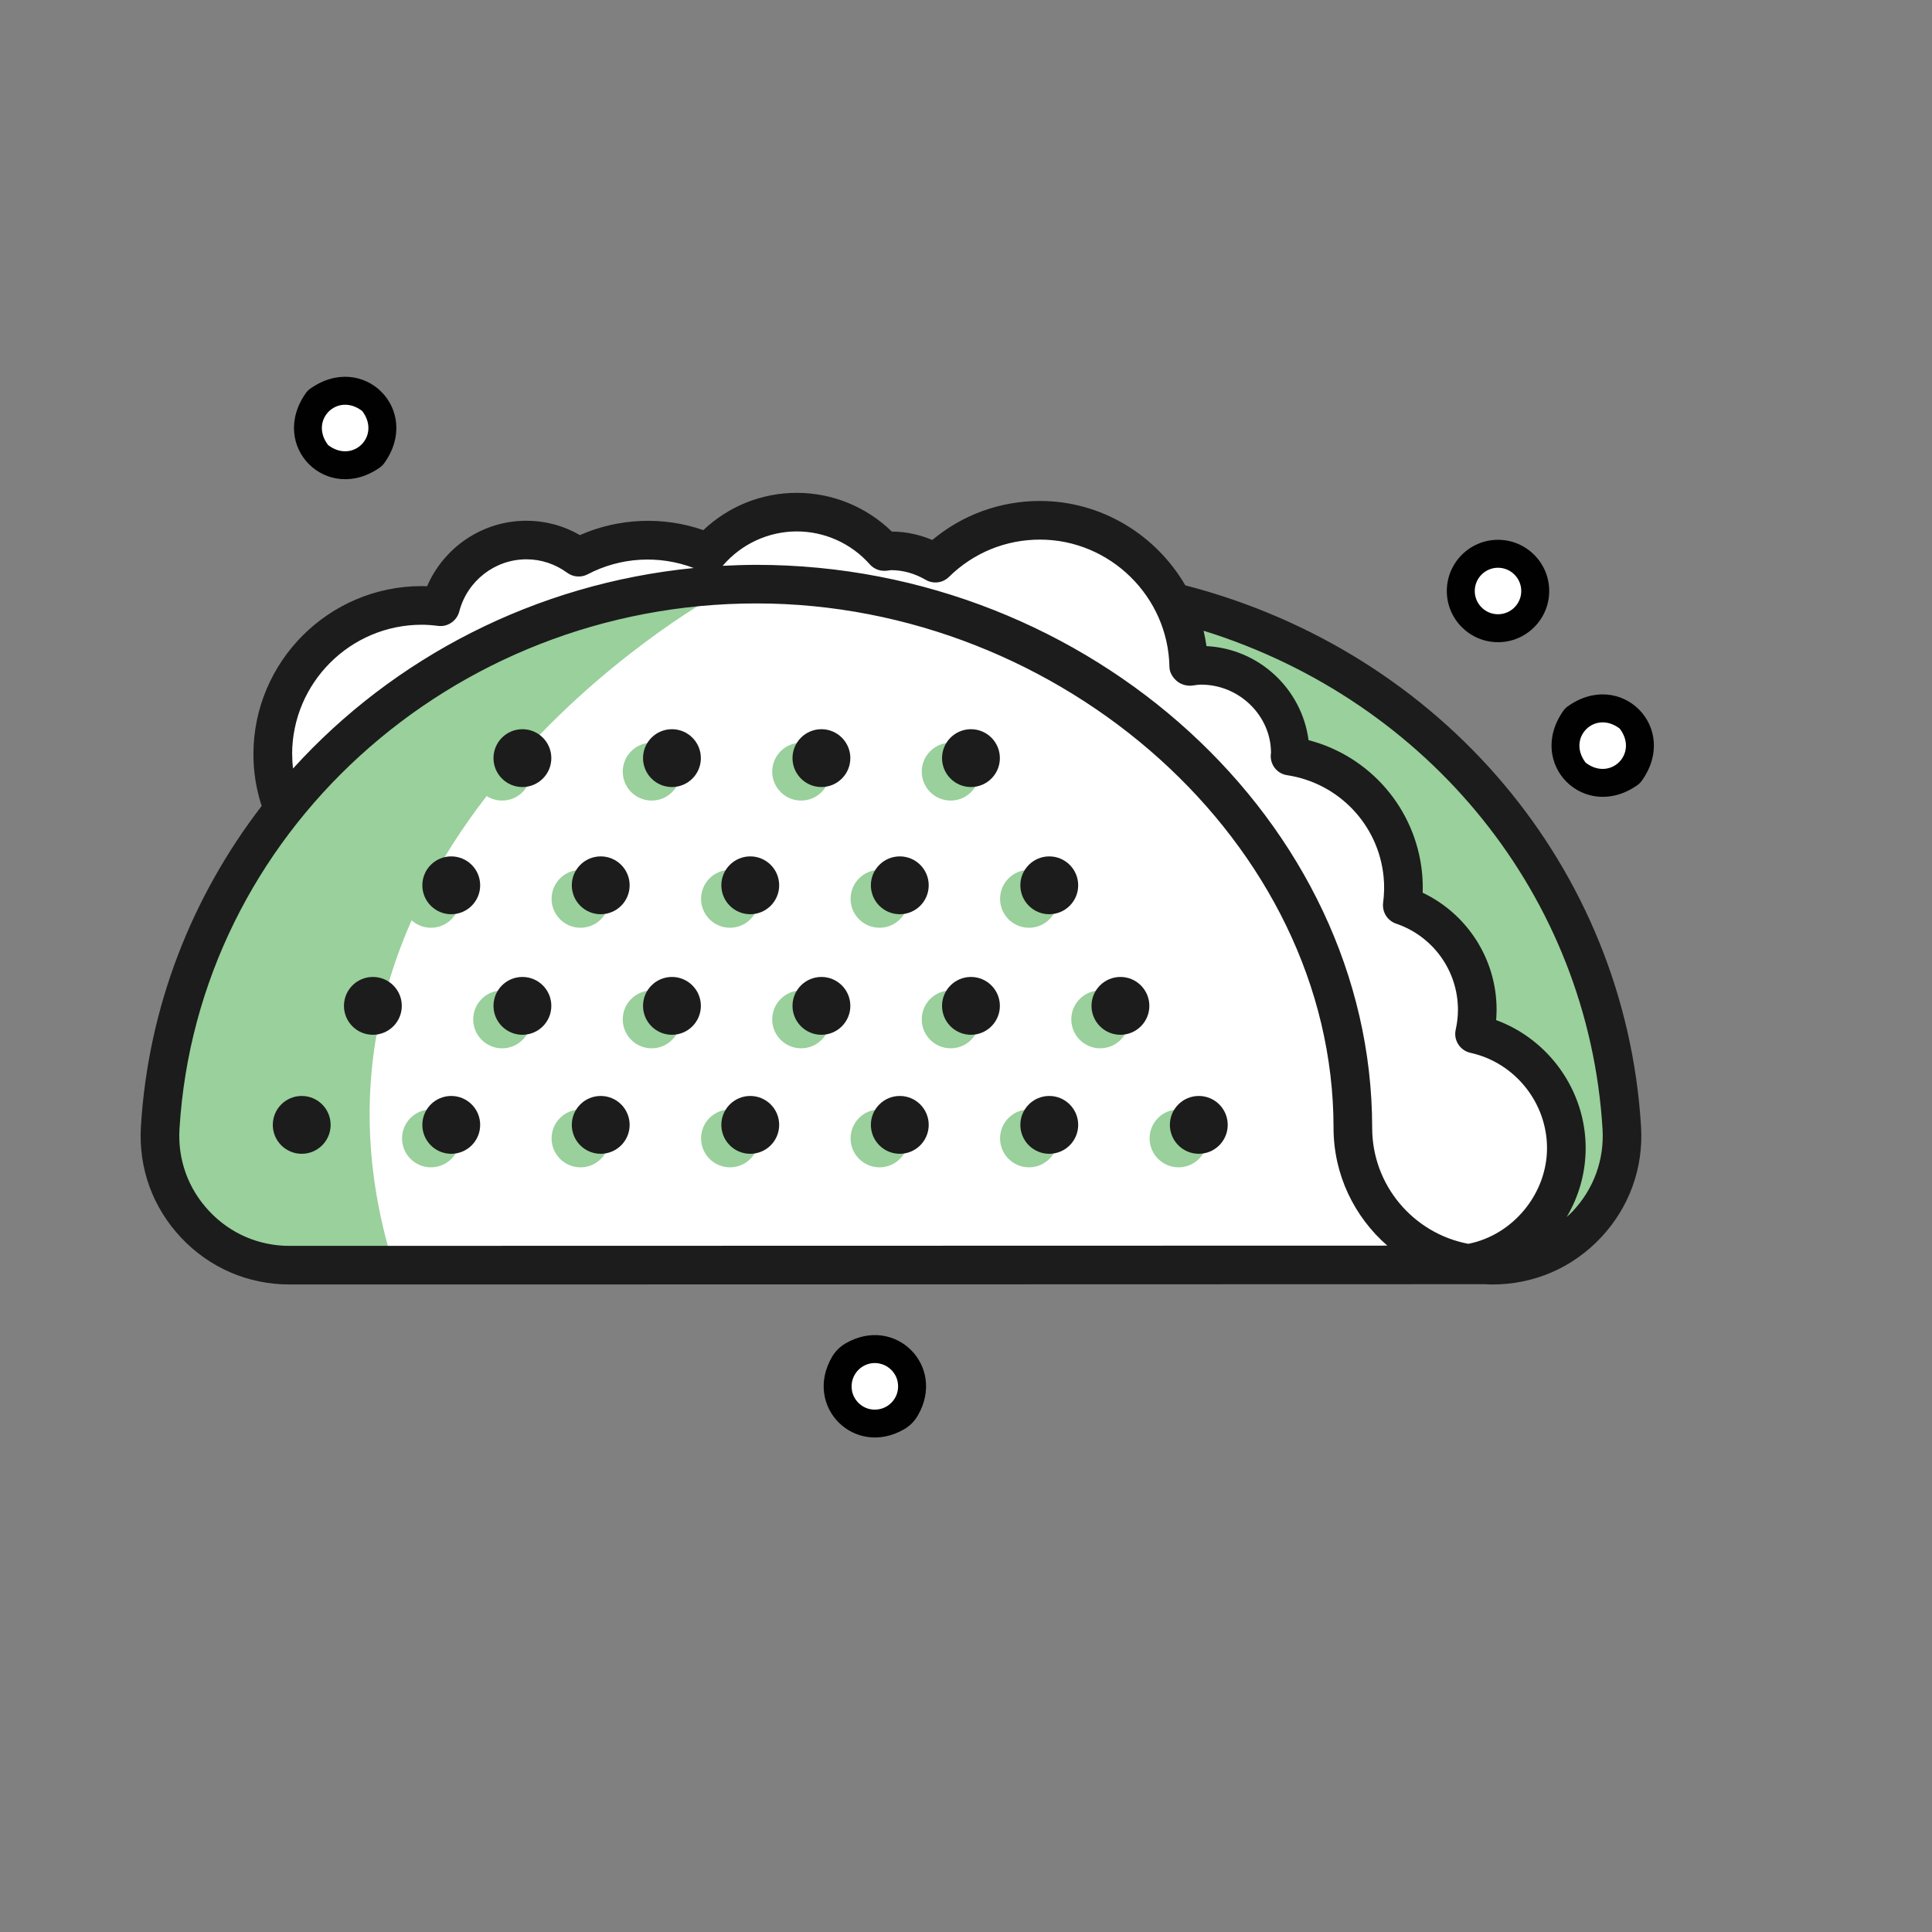 <?xml version="1.0" encoding="UTF-8"?>
<svg id="Layer_1" data-name="Layer 1" xmlns="http://www.w3.org/2000/svg" viewBox="0 0 300 300">
  <rect x="0" y="0" width="300" height="300" fill="#808080" stroke="none"/>
  <defs>
    <style>
      .cls-1 {
        fill: #99d09b;
      }

      .cls-1, .cls-2, .cls-3, .cls-4 {
        stroke-width: 0px;
      }

      .cls-2 {
        fill: #1c1c1c;
      }

      .cls-3 {
        fill: #fff;
      }

      .cls-4 {
        fill: #010101;
      }
    </style>
  </defs>
  <g>
    <path class="cls-3" d="m253.11,111.55c4.71,6.19-2.28,13.18-8.47,8.47-4.71-6.19,2.28-13.18,8.47-8.47Z"/>
    <path class="cls-4" d="m254.36,121.84c-8.28,5.94-17.49-3.25-11.55-11.55.15-.2.33-.39.53-.54,8.31-6.02,17.57,3.26,11.55,11.55-.15.2-.33.39-.53.53Zm-2.85-8.7c-3.85-2.96-8.25,1.43-5.29,5.29,3.85,2.95,8.24-1.43,5.29-5.29Z"/>
    <path class="cls-3" d="m57.84,62.23c4.71,6.19-2.28,13.18-8.47,8.47-4.71-6.19,2.28-13.18,8.47-8.47Z"/>
    <path class="cls-4" d="m59.09,72.52c-8.28,5.94-17.49-3.25-11.55-11.55.15-.2.33-.39.53-.54,8.31-6.02,17.57,3.26,11.55,11.55-.15.2-.33.39-.53.53Zm-2.85-8.7c-3.85-2.96-8.25,1.43-5.29,5.29,3.85,2.95,8.24-1.43,5.29-5.29"/>
    <circle class="cls-3" cx="232.61" cy="91.77" r="5.78"/>
    <path class="cls-4" d="m232.61,99.72c-4.38,0-7.95-3.56-7.95-7.95s3.57-7.95,7.95-7.95,7.95,3.57,7.95,7.95-3.57,7.95-7.95,7.95Zm0-11.56c-1.99,0-3.61,1.62-3.61,3.61s1.62,3.61,3.61,3.61,3.61-1.62,3.61-3.61-1.62-3.61-3.61-3.61Z"/>
    <ellipse class="cls-3" cx="135.85" cy="215.27" rx="5.94" ry="4.36" transform="translate(-112.43 159.11) rotate(-45)"/>
    <path class="cls-4" d="m140.4,221.93c-7.7,4.45-15.67-3.5-11.22-11.21.5-.86,1.22-1.59,2.09-2.1,7.73-4.52,15.74,3.51,11.22,11.23-.5.86-1.23,1.58-2.09,2.08Zm-3.84-10.21c-2.54-.49-4.74,1.71-4.26,4.26.27,1.41,1.43,2.57,2.84,2.84,2.54.48,4.74-1.71,4.25-4.25-.27-1.41-1.42-2.57-2.84-2.84Z"/>
  </g>
  <path class="cls-3" d="m220.21,196.93H45.36s-20.98.39-20.98-20.61,19.64-51.53,19.64-51.53c0,0-5.06-15.17,6.22-25.86,11.28-10.7,18.86-3.5,18.86-3.5,0,0,.29-15.75,19.69-10.11,0,0,12.89-4.47,20.03.39,0,0,12.01-12.83,27.95-1.17l7.43,2.32s16.49-8.87,27.77-4.33c11.28,4.54,10.89,12.51,10.89,12.51,0,0,12.96.58,30.92,12.64,17.96,12.06,30.3,31.7,35.08,51.14,4.78,19.45,6.92,38.12-28.67,38.12Z"/>
  <path class="cls-1" d="m184.04,93.69v8.73s10.31.58,17.11,14c0,0,14.58,4.86,17.7,24.11,0,0,8.17,3.11,10.5,19.25,0,0,16.92,5.25,12.25,26.45l-1.37,6.89s13.43-4.53,12.07-18.45c-1.36-13.92-10.5-61.32-68.26-80.98Z"/>
  <path class="cls-1" d="m43.7,172.28c-2.48,0-4.49,2.01-4.49,4.49s2.01,4.49,4.49,4.49,4.49-2.01,4.49-4.49-2.01-4.49-4.49-4.49Z"/>
  <path class="cls-1" d="m66.92,172.28c-2.48,0-4.49,2.01-4.49,4.49s2.01,4.49,4.49,4.49,4.49-2.01,4.49-4.49-2.01-4.49-4.49-4.49Z"/>
  <path class="cls-1" d="m90.14,172.28c-2.48,0-4.49,2.01-4.49,4.49s2.01,4.49,4.49,4.49,4.49-2.01,4.49-4.49-2.01-4.49-4.49-4.49Z"/>
  <path class="cls-1" d="m113.35,172.28c-2.48,0-4.49,2.01-4.49,4.49s2.01,4.49,4.49,4.49,4.49-2.01,4.49-4.49-2.01-4.49-4.49-4.49Z"/>
  <path class="cls-1" d="m136.57,172.28c-2.48,0-4.49,2.01-4.49,4.49s2.01,4.49,4.49,4.49,4.49-2.01,4.49-4.49-2.01-4.49-4.49-4.49Z"/>
  <path class="cls-1" d="m159.78,172.28c-2.48,0-4.49,2.01-4.49,4.49s2.01,4.49,4.49,4.49,4.49-2.01,4.49-4.49-2.01-4.49-4.49-4.49Z"/>
  <path class="cls-1" d="m183,172.28c-2.48,0-4.49,2.01-4.49,4.49s2.01,4.49,4.49,4.49,4.49-2.01,4.49-4.49-2.01-4.49-4.49-4.49Z"/>
  <path class="cls-1" d="m66.92,135.08c-2.48,0-4.49,2.01-4.49,4.49s2.01,4.49,4.49,4.49,4.49-2.01,4.49-4.49-2.01-4.49-4.49-4.49Z"/>
  <path class="cls-1" d="m90.14,135.08c-2.48,0-4.49,2.01-4.49,4.49s2.01,4.49,4.49,4.49,4.49-2.01,4.49-4.49-2.01-4.49-4.49-4.49Z"/>
  <circle class="cls-1" cx="113.35" cy="139.57" r="4.49"/>
  <path class="cls-1" d="m136.57,135.08c-2.48,0-4.49,2.01-4.49,4.49s2.01,4.49,4.49,4.49,4.49-2.01,4.49-4.49-2.01-4.49-4.49-4.49Z"/>
  <path class="cls-1" d="m159.78,135.08c-2.48,0-4.49,2.01-4.49,4.49s2.01,4.49,4.49,4.49,4.49-2.01,4.49-4.49-2.01-4.49-4.49-4.49Z"/>
  <path class="cls-1" d="m54.76,153.8c-2.48,0-4.49,2.01-4.49,4.49s2.01,4.49,4.49,4.49,4.49-2.01,4.49-4.49-2.01-4.49-4.49-4.49Z"/>
  <path class="cls-1" d="m77.97,153.8c-2.48,0-4.49,2.01-4.49,4.49s2.01,4.49,4.49,4.49,4.49-2.01,4.49-4.49-2.01-4.49-4.49-4.49Z"/>
  <path class="cls-1" d="m101.19,153.8c-2.48,0-4.49,2.01-4.49,4.49s2.01,4.49,4.49,4.49,4.49-2.01,4.49-4.49-2.01-4.49-4.49-4.49Z"/>
  <path class="cls-1" d="m124.4,153.8c-2.48,0-4.49,2.01-4.49,4.49s2.01,4.49,4.49,4.49,4.49-2.01,4.49-4.49-2.01-4.49-4.49-4.49Z"/>
  <path class="cls-1" d="m147.62,153.8c-2.48,0-4.49,2.01-4.49,4.49s2.01,4.49,4.49,4.49,4.49-2.01,4.49-4.49-2.01-4.49-4.49-4.49Z"/>
  <path class="cls-1" d="m170.84,153.8c-2.48,0-4.49,2.01-4.49,4.49s2.01,4.49,4.49,4.49,4.49-2.01,4.49-4.49-2.01-4.49-4.49-4.49Z"/>
  <path class="cls-1" d="m77.97,115.33c-2.48,0-4.49,2.01-4.49,4.49s2.01,4.49,4.49,4.49,4.49-2.01,4.49-4.49-2.01-4.49-4.49-4.49Z"/>
  <path class="cls-1" d="m101.19,115.33c-2.48,0-4.49,2.01-4.49,4.49s2.01,4.49,4.49,4.49,4.49-2.01,4.49-4.49-2.01-4.49-4.49-4.49Z"/>
  <path class="cls-1" d="m124.4,115.33c-2.48,0-4.49,2.01-4.49,4.49s2.01,4.49,4.49,4.49,4.49-2.01,4.49-4.49-2.01-4.49-4.49-4.49Z"/>
  <path class="cls-1" d="m110.72,92.69s-70.01,38.89-49.59,103.84c0,0-26.34,7.57-36.31-15.27-9.97-22.84,33.2-92.65,85.9-88.57Z"/>
  <path class="cls-1" d="m147.62,115.33c-2.48,0-4.49,2.01-4.49,4.49s2.01,4.49,4.49,4.49,4.49-2.01,4.49-4.49-2.01-4.49-4.49-4.49Z"/>
  <g>
    <path class="cls-2" d="m46.85,170.18c-2.48,0-4.49,2.01-4.49,4.49s2.01,4.49,4.49,4.49,4.49-2.01,4.49-4.49-2.01-4.49-4.49-4.49Z"/>
    <path class="cls-2" d="m70.07,170.18c-2.48,0-4.49,2.01-4.49,4.49s2.01,4.49,4.49,4.49,4.49-2.01,4.49-4.49-2.01-4.49-4.49-4.49Z"/>
    <path class="cls-2" d="m93.28,170.18c-2.48,0-4.49,2.01-4.49,4.49s2.01,4.49,4.49,4.49,4.49-2.01,4.49-4.49-2.01-4.49-4.49-4.49Z"/>
    <path class="cls-2" d="m116.5,170.18c-2.48,0-4.49,2.01-4.49,4.49s2.01,4.49,4.49,4.49,4.49-2.01,4.49-4.49-2.01-4.49-4.49-4.49Z"/>
    <path class="cls-2" d="m139.72,170.18c-2.48,0-4.49,2.01-4.49,4.49s2.01,4.49,4.49,4.49,4.49-2.01,4.49-4.49-2.01-4.49-4.49-4.49Z"/>
    <path class="cls-2" d="m162.93,170.18c-2.48,0-4.49,2.01-4.49,4.49s2.01,4.49,4.49,4.49,4.49-2.01,4.49-4.49-2.01-4.49-4.49-4.49Z"/>
    <path class="cls-2" d="m186.15,170.18c-2.48,0-4.49,2.01-4.49,4.49s2.01,4.49,4.49,4.49,4.49-2.01,4.49-4.49-2.01-4.49-4.49-4.49Z"/>
    <path class="cls-2" d="m70.07,132.98c-2.48,0-4.49,2.01-4.49,4.49s2.01,4.49,4.49,4.49,4.49-2.01,4.49-4.49-2.01-4.49-4.49-4.49Z"/>
    <path class="cls-2" d="m93.28,132.98c-2.48,0-4.49,2.01-4.49,4.49s2.01,4.49,4.49,4.49,4.49-2.01,4.49-4.49-2.01-4.49-4.49-4.49Z"/>
    <circle class="cls-2" cx="116.5" cy="137.47" r="4.49"/>
    <path class="cls-2" d="m139.72,132.98c-2.48,0-4.49,2.01-4.49,4.49s2.01,4.49,4.49,4.49,4.49-2.01,4.49-4.49-2.01-4.49-4.49-4.49Z"/>
    <path class="cls-2" d="m162.93,132.98c-2.48,0-4.49,2.01-4.49,4.49s2.01,4.49,4.49,4.49,4.49-2.01,4.49-4.49-2.01-4.49-4.49-4.49Z"/>
    <path class="cls-2" d="m57.9,151.7c-2.48,0-4.49,2.01-4.49,4.49s2.01,4.49,4.49,4.49,4.49-2.01,4.49-4.49-2.01-4.49-4.49-4.49Z"/>
    <path class="cls-2" d="m81.12,151.7c-2.48,0-4.49,2.01-4.49,4.49s2.01,4.49,4.49,4.49,4.49-2.01,4.49-4.49-2.01-4.49-4.49-4.49Z"/>
    <path class="cls-2" d="m104.34,151.7c-2.48,0-4.49,2.01-4.49,4.49s2.01,4.49,4.49,4.49,4.49-2.01,4.49-4.49-2.01-4.49-4.49-4.49Z"/>
    <path class="cls-2" d="m127.55,151.7c-2.48,0-4.49,2.01-4.49,4.49s2.01,4.49,4.49,4.49,4.49-2.01,4.49-4.49-2.01-4.49-4.49-4.49Z"/>
    <path class="cls-2" d="m150.77,151.7c-2.48,0-4.49,2.01-4.49,4.49s2.01,4.49,4.49,4.49,4.49-2.01,4.49-4.49-2.01-4.49-4.49-4.49Z"/>
    <path class="cls-2" d="m173.98,151.7c-2.48,0-4.49,2.01-4.49,4.49s2.01,4.49,4.49,4.49,4.49-2.01,4.49-4.49-2.01-4.49-4.49-4.49Z"/>
    <path class="cls-2" d="m81.12,113.23c-2.48,0-4.49,2.01-4.49,4.49s2.01,4.49,4.49,4.49,4.49-2.01,4.49-4.49-2.01-4.49-4.49-4.49Z"/>
    <path class="cls-2" d="m104.34,113.23c-2.48,0-4.49,2.01-4.49,4.49s2.01,4.49,4.49,4.49,4.49-2.01,4.49-4.49-2.01-4.49-4.49-4.49Z"/>
    <path class="cls-2" d="m127.55,113.23c-2.48,0-4.49,2.01-4.49,4.49s2.01,4.49,4.49,4.49,4.49-2.01,4.49-4.49-2.01-4.49-4.49-4.49Z"/>
    <path class="cls-2" d="m150.77,113.23c-2.48,0-4.49,2.01-4.49,4.49s2.01,4.49,4.49,4.49,4.49-2.01,4.49-4.49-2.01-4.49-4.49-4.49Z"/>
    <path class="cls-2" d="m254.82,174.93c-2.44-40.1-30.83-73.7-70.77-84.04-4.54-7.81-12.99-13.1-22.57-13.1-6.17,0-12.03,2.14-16.72,6.06-2.02-.86-4.12-1.3-6.28-1.31-3.94-3.84-9.23-6.01-14.74-6.01s-10.61,2.09-14.53,5.79c-6.17-2.17-13.14-1.89-19.16.77-2.55-1.47-5.39-2.23-8.32-2.23-6.77,0-12.78,4.08-15.41,10.17-.28-.01-.56-.02-.84-.02-14.41,0-26.13,11.72-26.13,26.13,0,2.75.44,5.43,1.28,8.01-10.8,14.03-17.62,31.14-18.75,49.79-.39,6.43,1.82,12.55,6.24,17.24,4.41,4.69,10.39,7.27,16.83,7.27h32.22l147.85-.04s.02,0,.04,0c.05,0,.09,0,.14,0h5.4c.27,0,.53.04.8.04h.35c6.44,0,12.42-2.58,16.83-7.27,4.41-4.69,6.63-10.81,6.24-17.24ZM123.74,82.52c4.31,0,8.44,1.86,11.32,5.11.62.7,1.5,1.06,2.47,1,.2-.01.4-.04.82-.1,1.86,0,3.68.51,5.4,1.51,1.17.68,2.65.49,3.61-.46,3.79-3.74,8.81-5.79,14.12-5.79,10.9,0,19.92,8.87,20.11,19.77.01.86.52,1.66,1.17,2.21.66.56,1.65.8,2.49.67.42-.06.83-.13,1.26-.13,5.97,0,10.83,4.86,10.85,10.54-.01.11-.04.34-.04.46-.05,1.52,1.04,2.84,2.54,3.06,8.01,1.22,14.17,7.68,14.98,15.73.14,1.32.11,2.66-.07,4.09-.18,1.42.66,2.77,2.01,3.23,5.75,1.95,9.61,7.33,9.61,13.39,0,1-.12,2.04-.35,3.09-.18.78-.03,1.59.4,2.26.43.67,1.11,1.15,1.88,1.32,6.9,1.51,11.9,7.74,11.9,14.8s-5.26,13.49-12.22,14.86c-8.49-1.6-14.93-9.06-14.93-18.01,0-47.39-43.78-87.42-95.59-87.42-1.77,0-3.53.06-5.28.15.02-.02.04-.03.06-.05,2.89-3.36,7.08-5.29,11.48-5.29Zm-78.38,34.62c0-11.1,9.03-20.13,20.13-20.13.86,0,1.7.07,2.54.18,1.47.19,2.89-.76,3.28-2.22,1.24-4.78,5.54-8.12,10.44-8.12,2.26,0,4.46.72,6.34,2.1.92.67,2.15.76,3.16.23,5.09-2.68,11.1-3.02,16.47-.98-24.65,2.43-46.65,13.96-62.22,31.14-.08-.72-.13-1.45-.13-2.19Zm-.4,76.32c-4.77,0-9.2-1.91-12.47-5.39-3.27-3.47-4.91-8.01-4.62-12.77,2.78-45.76,42.14-81.6,89.6-81.6s89.6,37.29,89.6,81.42c0,7.3,3.24,13.84,8.35,18.3l-170.46.04Zm199.26-5.39c-.3.32-.62.61-.94.9,1.86-3.15,2.94-6.8,2.94-10.71,0-8.9-5.7-16.85-13.9-19.86.04-.54.07-1.08.07-1.61,0-7.83-4.53-14.86-11.48-18.17.04-1.07,0-2.12-.1-3.14-1.01-9.94-8.11-18.08-17.62-20.55-1.05-7.97-7.7-14.2-15.85-14.6-.11-.81-.27-1.61-.45-2.39,35.11,10.93,59.75,41.34,61.95,77.36.29,4.76-1.35,9.3-4.62,12.77Z"/>
  </g>
</svg>
